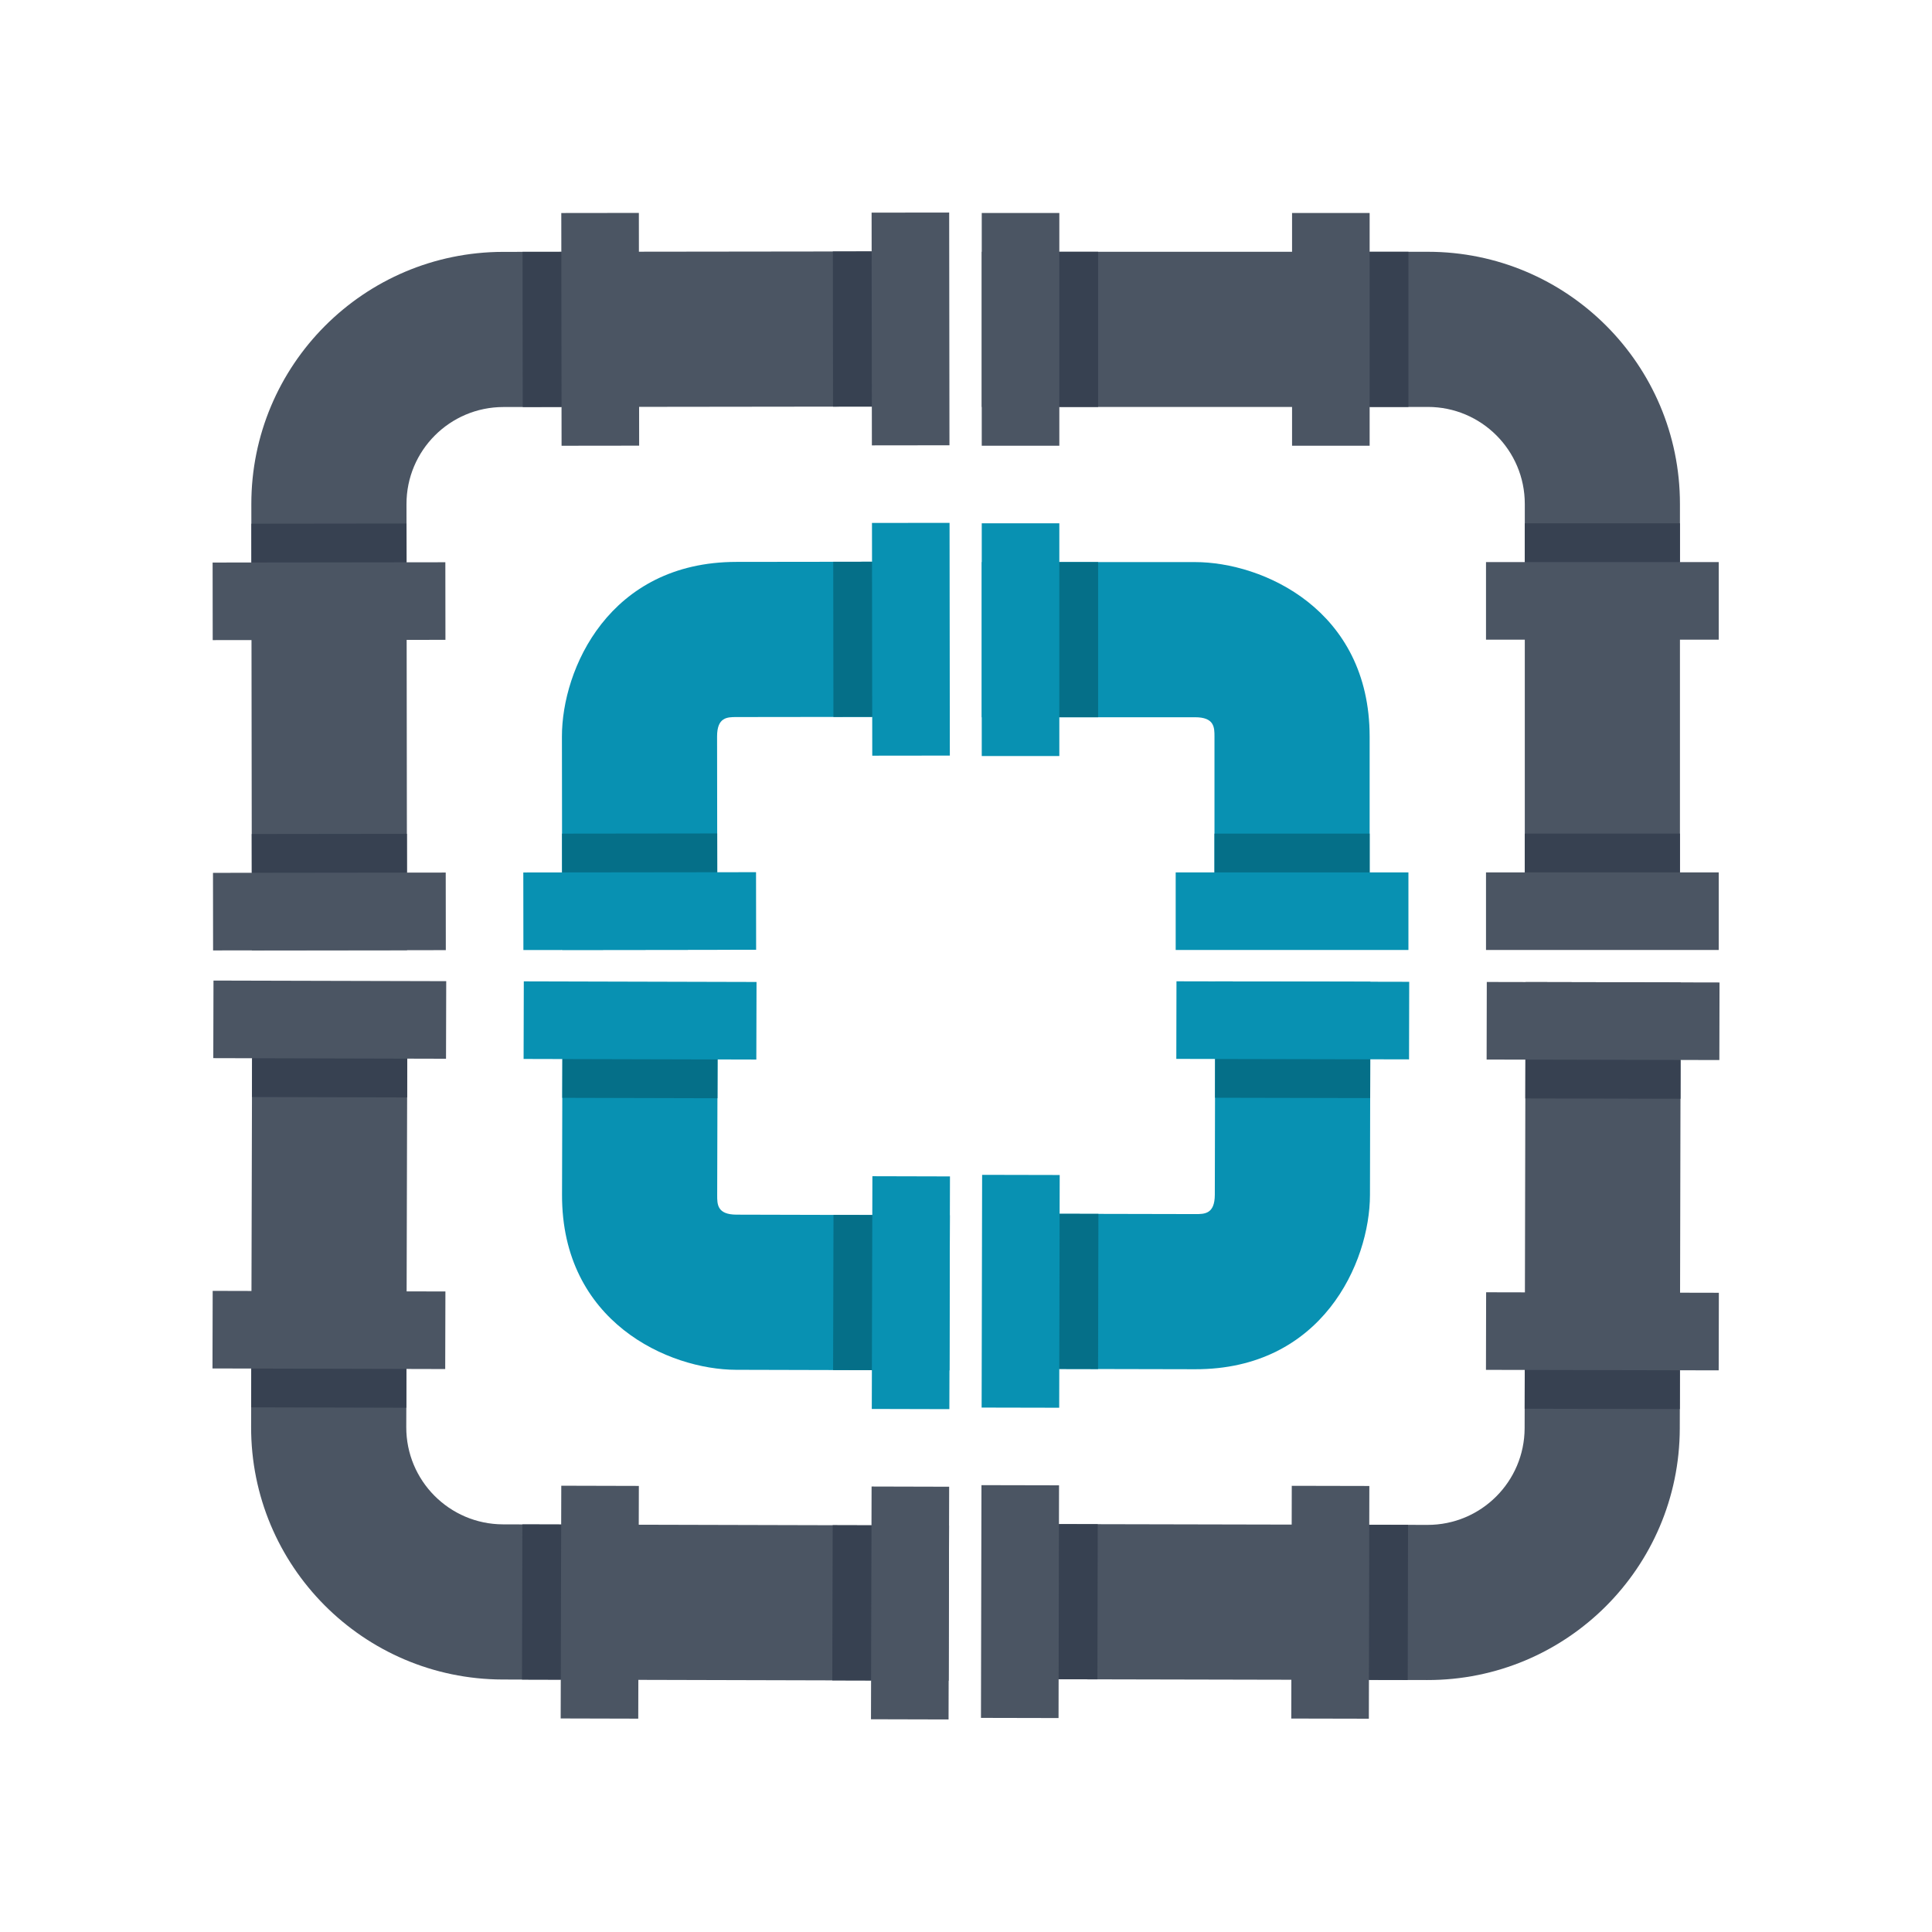 <?xml version="1.0" encoding="UTF-8" standalone="no"?>
<!DOCTYPE svg PUBLIC "-//W3C//DTD SVG 1.1//EN" "http://www.w3.org/Graphics/SVG/1.1/DTD/svg11.dtd">
<!-- Created with Vectornator (http://vectornator.io/) -->
<svg height="100%" stroke-miterlimit="10"
     style="fill-rule:nonzero;clip-rule:evenodd;stroke-linecap:round;stroke-linejoin:round;" version="1.1"
     viewBox="0 0 1024 1024" width="100%" xml:space="preserve" xmlns="http://www.w3.org/2000/svg">
<defs/>
<g id="Untitled">
<g opacity="1">
<path d="M808.171 267.08L808.171 493.228L890.406 493.228L890.406 267.08C890.406 193.274 830.58 133.448 756.774 133.448L520.347 133.448L520.347 215.683L756.774 215.683C785.155 215.683 808.171 238.699 808.171 267.08Z" fill="#4b5563" fill-rule="evenodd" opacity="1" stroke="none"/>
<path d="M787.612 462.39L910.965 462.39L910.965 503.507L787.612 503.507L787.612 462.39ZM787.612 297.919L910.965 297.919L910.965 339.036L787.612 339.036L787.612 297.919ZM520.347 112.889L561.465 112.889L561.465 236.242L520.347 236.242L520.347 112.889ZM684.818 112.889L725.936 112.889L725.936 236.242L684.818 236.242L684.818 112.889Z" fill="#4b5563" fill-rule="evenodd" opacity="1" stroke="none"/>
<path d="M633.421 297.919L520.347 297.919C520.347 325.827 520.347 352.533 520.347 380.154L633.421 380.154C643.7 380.154 643.7 385.613 643.7 390.434L643.7 493.228L725.936 493.228L725.936 390.434C725.936 323.031 669.183 297.919 633.421 297.919Z" fill="#0891b2" fill-rule="evenodd" opacity="1" stroke="none"/>
<path d="M623.141 462.39L746.494 462.39L746.494 503.507L623.141 503.507L623.141 462.39ZM520.347 277.36L561.465 277.36L561.465 400.713L520.347 400.713L520.347 277.36Z" fill="#0891b2" fill-rule="evenodd" opacity="1" stroke="none"/>
<path d="M561.465 133.448L582.024 133.448L582.024 215.683L561.465 215.683L561.465 133.448ZM725.936 133.448L746.494 133.448L746.494 215.683L725.936 215.683L725.936 133.448Z" fill="#374151" fill-rule="evenodd" opacity="1" stroke="none"/>
<path d="M890.406 441.831L890.406 462.39L808.171 462.39L808.171 441.831L890.406 441.831Z" fill="#374151" fill-rule="evenodd" opacity="1" stroke="none"/>
<path d="M890.406 277.36L890.406 297.919L808.171 297.919L808.171 277.36L890.406 277.36Z" fill="#374151" fill-rule="evenodd" opacity="1" stroke="none"/>
<path d="M561.465 297.919L582.024 297.919L582.024 380.154L561.465 380.154L561.465 297.919ZM643.7 441.831L725.936 441.831L725.936 462.39L643.7 462.39L643.7 441.831Z" fill="#056f88" fill-rule="evenodd" opacity="1" stroke="none"/>
</g>
<g opacity="1">
<path d="M756.577 808.222L530.43 807.741L530.255 889.976L756.402 890.458C830.208 890.615 890.161 830.916 890.319 757.11L890.822 520.683L808.586 520.508L808.083 756.935C808.023 785.316 784.958 808.283 756.577 808.222Z" fill="#4b5563" fill-rule="evenodd" opacity="1" stroke="none"/>
<path d="M561.312 787.248L561.049 910.601L519.932 910.513L520.194 787.161L561.312 787.248ZM725.782 787.598L725.52 910.951L684.402 910.863L684.665 787.511L725.782 787.598ZM911.38 520.727L911.293 561.845L787.94 561.582L788.028 520.465L911.38 520.727ZM911.03 685.198L910.943 726.315L787.59 726.053L787.678 684.935L911.03 685.198Z" fill="#4b5563" fill-rule="evenodd" opacity="1" stroke="none"/>
<path d="M726.11 633.407L726.351 520.333C698.443 520.274 671.737 520.217 644.116 520.158L643.875 633.232C643.853 643.511 638.395 643.5 633.574 643.489L530.78 643.271L530.605 725.506L633.399 725.725C700.801 725.868 726.034 669.169 726.11 633.407Z" fill="#0891b2" fill-rule="evenodd" opacity="1" stroke="none"/>
<path d="M561.662 622.778L561.399 746.13L520.282 746.043L520.544 622.69L561.662 622.778ZM746.91 520.377L746.822 561.495L623.47 561.232L623.557 520.115L746.91 520.377Z" fill="#0891b2" fill-rule="evenodd" opacity="1" stroke="none"/>
<path d="M890.734 561.801L890.69 582.36L808.455 582.185L808.499 561.626L890.734 561.801ZM890.384 726.272L890.34 746.83L808.105 746.655L808.149 726.097L890.384 726.272Z" fill="#374151" fill-rule="evenodd" opacity="1" stroke="none"/>
<path d="M581.652 890.086L561.093 890.042L561.268 807.807L581.827 807.851L581.652 890.086Z" fill="#374151" fill-rule="evenodd" opacity="1" stroke="none"/>
<path d="M746.122 890.436L725.564 890.392L725.739 808.157L746.297 808.201L746.122 890.436Z" fill="#374151" fill-rule="evenodd" opacity="1" stroke="none"/>
<path d="M726.264 561.451L726.22 582.01L643.985 581.835L644.028 561.276L726.264 561.451ZM582.177 643.38L582.002 725.615L561.443 725.572L561.618 643.336L582.177 643.38Z" fill="#056f88" fill-rule="evenodd" opacity="1" stroke="none"/>
</g>
<g opacity="1">
<path d="M266.781 215.733L492.929 215.458L492.829 133.223L266.681 133.498C192.875 133.588 133.122 193.487 133.211 267.293L133.499 503.72L215.734 503.62L215.447 267.193C215.412 238.812 238.4 215.768 266.781 215.733Z" fill="#4b5563" fill-rule="evenodd" opacity="1" stroke="none"/>
<path d="M462.115 236.055L461.965 112.702L503.083 112.652L503.233 236.005L462.115 236.055ZM297.645 236.255L297.495 112.902L338.612 112.852L338.762 236.205L297.645 236.255ZM112.94 503.745L112.89 462.627L236.243 462.477L236.293 503.595L112.94 503.745ZM112.74 339.274L112.69 298.156L236.043 298.006L236.093 339.124L112.74 339.274Z" fill="#4b5563" fill-rule="evenodd" opacity="1" stroke="none"/>
<path d="M297.832 390.446L297.97 503.52C325.878 503.486 352.584 503.453 380.205 503.42L380.067 390.346C380.055 380.067 385.513 380.06 390.334 380.054L493.129 379.929L493.029 297.694L390.234 297.819C322.832 297.901 297.789 354.684 297.832 390.446Z" fill="#0891b2" fill-rule="evenodd" opacity="1" stroke="none"/>
<path d="M462.315 400.525L462.165 277.172L503.283 277.122L503.433 400.475L462.315 400.525ZM277.411 503.545L277.361 462.427L400.714 462.277L400.764 503.395L277.411 503.545Z" fill="#0891b2" fill-rule="evenodd" opacity="1" stroke="none"/>
<path d="M133.449 462.602L133.424 442.043L215.659 441.943L215.684 462.502L133.449 462.602ZM133.249 298.131L133.224 277.572L215.459 277.472L215.484 298.031L133.249 298.131Z" fill="#374151" fill-rule="evenodd" opacity="1" stroke="none"/>
<path d="M441.431 133.285L461.99 133.26L462.09 215.496L441.531 215.521L441.431 133.285Z" fill="#374151" fill-rule="evenodd" opacity="1" stroke="none"/>
<path d="M276.961 133.486L297.52 133.461L297.62 215.696L277.061 215.721L276.961 133.486Z" fill="#374151" fill-rule="evenodd" opacity="1" stroke="none"/>
<path d="M297.92 462.402L297.895 441.843L380.13 441.743L380.155 462.302L297.92 462.402ZM441.732 379.992L441.631 297.756L462.19 297.731L462.29 379.967L441.732 379.992Z" fill="#056f88" fill-rule="evenodd" opacity="1" stroke="none"/>
</g>
<g opacity="1">
<path d="M215.333 756.41L215.921 530.264L133.685 530.05L133.098 756.197C132.907 830.003 192.577 889.984 266.383 890.176L502.81 890.79L503.023 808.554L266.597 807.941C238.216 807.867 215.26 784.792 215.333 756.41Z" fill="#4b5563" fill-rule="evenodd" opacity="1" stroke="none"/>
<path d="M236.399 561.155L113.047 560.835L113.153 519.717L236.506 520.037L236.399 561.155ZM235.972 725.625L112.62 725.305L112.726 684.188L236.079 684.508L235.972 725.625ZM502.756 911.348L461.639 911.242L461.959 787.889L503.076 787.996L502.756 911.348ZM338.286 910.921L297.168 910.815L297.489 787.462L338.606 787.569L338.286 910.921Z" fill="#4b5563" fill-rule="evenodd" opacity="1" stroke="none"/>
<path d="M390.163 726.026L503.237 726.319C503.309 698.411 503.378 671.705 503.45 644.084L390.377 643.791C380.097 643.764 380.112 638.306 380.124 633.484L380.391 530.691L298.156 530.477L297.889 633.271C297.714 700.673 354.401 725.933 390.163 726.026Z" fill="#0891b2" fill-rule="evenodd" opacity="1" stroke="none"/>
<path d="M400.87 561.582L277.517 561.262L277.624 520.144L400.976 520.465L400.87 561.582ZM503.183 746.878L462.066 746.771L462.386 623.419L503.503 623.525L503.183 746.878Z" fill="#0891b2" fill-rule="evenodd" opacity="1" stroke="none"/>
<path d="M461.692 890.683L441.133 890.629L441.347 808.394L461.905 808.448L461.692 890.683ZM297.222 890.256L276.663 890.202L276.876 807.967L297.435 808.021L297.222 890.256Z" fill="#374151" fill-rule="evenodd" opacity="1" stroke="none"/>
<path d="M133.552 581.447L133.605 560.888L215.841 561.102L215.787 581.66L133.552 581.447Z" fill="#374151" fill-rule="evenodd" opacity="1" stroke="none"/>
<path d="M133.125 745.917L133.178 725.358L215.414 725.572L215.36 746.131L133.125 745.917Z" fill="#374151" fill-rule="evenodd" opacity="1" stroke="none"/>
<path d="M462.119 726.213L441.56 726.159L441.774 643.924L462.333 643.977L462.119 726.213ZM380.257 582.088L298.022 581.874L298.076 561.315L380.311 561.529L380.257 582.088Z" fill="#056f88" fill-rule="evenodd" opacity="1" stroke="none"/>
</g>
</g>
</svg>
